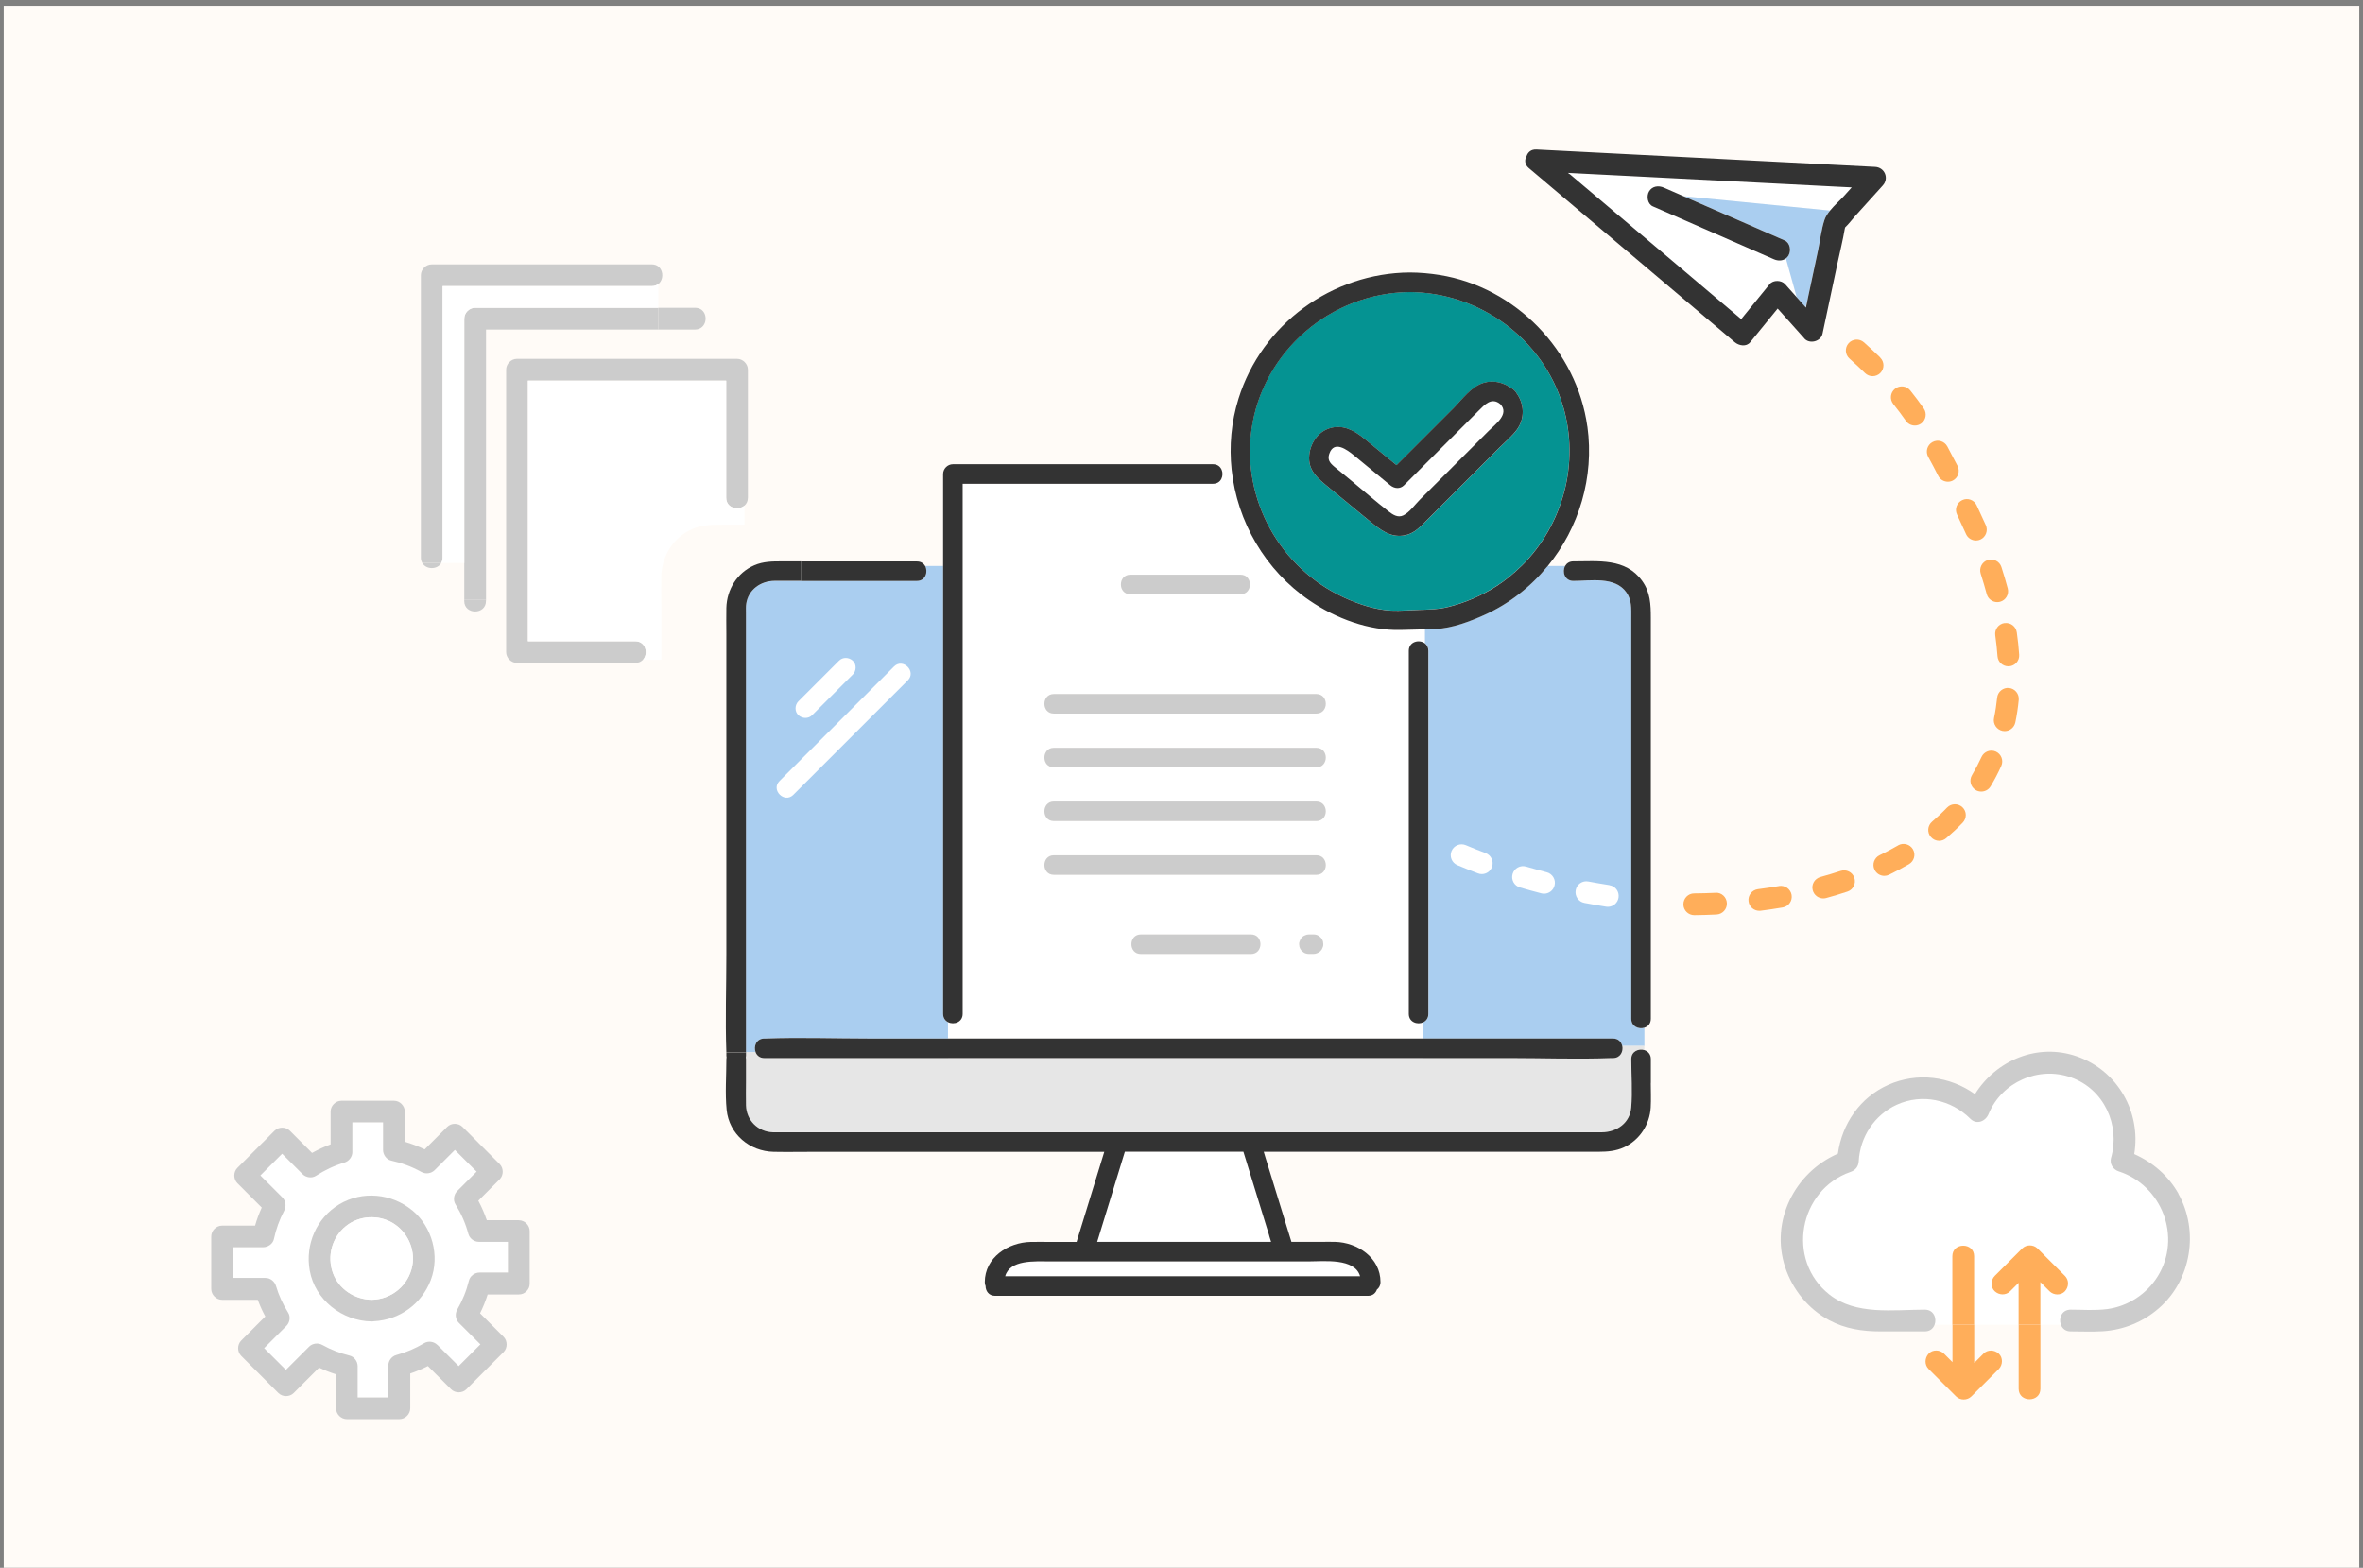 <svg width="318" height="211" viewBox="0 0 318 211" fill="none" xmlns="http://www.w3.org/2000/svg">
<rect x="0" y="0" width="318" height="211" fill="#808080" stroke="none"/>
<rect width="317" height="210.221" transform="translate(0.5 0.768)" fill="#FFFBF7"/>
<g clip-path="url(#clip0_383_4323)">
<path d="M141.224 169.76C139.295 169.76 135.893 169.489 135.271 171.76H183.034C182.324 169.269 178.15 169.76 176.107 169.76H141.224Z" fill="white"/>
<path d="M239.847 47.854C239.908 47.547 239.978 47.24 240.039 46.924L239.803 47.81C239.803 47.81 239.829 47.836 239.838 47.854H239.847Z" fill="white"/>
<path d="M150.897 156.547C149.809 160.072 148.722 163.606 147.644 167.14H171.047C170.96 166.868 170.881 166.596 170.793 166.324C169.636 162.554 168.478 158.783 167.312 155.013H151.362C151.204 155.53 151.046 156.039 150.888 156.556L150.897 156.547Z" fill="white"/>
<path d="M189.602 104.153V87.58C189.602 86.344 190.997 86.01 191.759 86.58V84.695C190.672 84.721 189.576 84.739 188.489 84.774C184.192 84.888 179.781 83.222 176.248 80.828C170.259 76.759 166.488 70.2 165.743 63.212H164.392C164.734 63.992 164.357 65.114 163.244 65.114H129.545V136.457C129.545 137.597 128.361 137.965 127.581 137.57V139.771H191.54V137.579C190.76 137.956 189.602 137.579 189.602 136.448V104.153ZM152.125 77.347H166.953C168.645 77.347 168.645 79.977 166.953 79.977H152.125C150.432 79.977 150.432 77.347 152.125 77.347ZM168.347 128.39H153.519C151.827 128.39 151.827 125.759 153.519 125.759H168.347C170.039 125.759 170.039 128.39 168.347 128.39ZM177.975 127.583C177.922 127.749 177.835 127.89 177.703 128.004C177.58 128.135 177.44 128.223 177.282 128.276C177.124 128.355 176.958 128.398 176.774 128.39H176.151C175.914 128.39 175.695 128.328 175.485 128.214C175.397 128.144 175.309 128.074 175.222 128.013C175.055 127.846 174.95 127.653 174.88 127.434C174.862 127.32 174.845 127.197 174.836 127.083C174.836 126.899 174.871 126.732 174.95 126.574C175.002 126.408 175.09 126.268 175.222 126.154C175.344 126.022 175.485 125.934 175.643 125.882C175.8 125.803 175.967 125.759 176.151 125.768H176.774C177.01 125.768 177.23 125.829 177.44 125.943C177.528 126.013 177.615 126.083 177.703 126.145C177.87 126.311 177.975 126.504 178.045 126.724C178.063 126.838 178.08 126.96 178.089 127.074C178.089 127.258 178.054 127.425 177.975 127.583ZM177.151 117.736H141.821C140.129 117.736 140.129 115.105 141.821 115.105H177.151C178.843 115.105 178.843 117.736 177.151 117.736ZM177.151 110.501H141.821C140.129 110.501 140.129 107.871 141.821 107.871H177.151C178.843 107.871 178.843 110.501 177.151 110.501ZM177.151 103.267H141.821C140.129 103.267 140.129 100.637 141.821 100.637H177.151C178.843 100.637 178.843 103.267 177.151 103.267ZM177.151 96.033H141.821C140.129 96.033 140.129 93.402 141.821 93.402H177.151C178.843 93.402 178.843 96.033 177.151 96.033Z" fill="white"/>
<path d="M126.918 136.452V76.166H124.498C124.927 76.947 124.559 78.183 123.401 78.183H122.805C117.816 78.183 112.818 78.166 107.819 78.183C106.627 78.183 105.434 78.183 104.242 78.183C102.383 78.201 100.699 79.341 100.419 81.27C100.357 81.665 100.384 82.094 100.384 82.498V141.616H101.681C101.383 140.845 101.769 139.766 102.848 139.766C102.918 139.766 102.979 139.766 103.049 139.766C107.662 139.591 112.309 139.766 116.921 139.766H127.575V137.565C127.198 137.372 126.909 137.004 126.909 136.452H126.918Z" fill="#AACEF0"/>
<path d="M217.071 139.766C217.781 139.766 218.184 140.231 218.307 140.766H221.297V138.311C220.534 138.547 219.535 138.153 219.535 137.109V83.067C219.535 81.901 219.605 80.761 218.886 79.744C217.351 77.552 214.046 78.183 211.731 78.183C210.564 78.183 210.205 76.947 210.634 76.166H208.284C206.005 78.955 203.111 81.252 199.709 82.778C197.727 83.664 195.465 84.514 193.272 84.637C192.773 84.663 192.264 84.672 191.764 84.69V86.575C192.045 86.785 192.238 87.119 192.238 87.575V136.443C192.238 137.013 191.94 137.381 191.545 137.574V139.766H217.071Z" fill="#AACEF0"/>
<path d="M218.305 140.76C218.463 141.505 218.059 142.391 217.068 142.391C216.998 142.391 216.937 142.391 216.867 142.391C212.254 142.566 207.607 142.391 202.995 142.391H191.534H127.575H102.847C102.233 142.391 101.847 142.049 101.681 141.61H100.383V142.066C100.383 142.145 100.374 142.215 100.356 142.294C100.365 142.365 100.383 142.435 100.383 142.514V145.521C100.383 146.591 100.356 147.67 100.383 148.739C100.435 150.765 101.987 152.308 104.013 152.37C104.381 152.378 104.758 152.37 105.127 152.37H209.527C211.544 152.37 213.561 152.378 215.569 152.37C217.542 152.361 219.331 151.151 219.515 149.038C219.699 146.889 219.524 144.671 219.524 142.514C219.524 141.47 220.515 141.076 221.286 141.312V140.76H218.296H218.305Z" fill="#E6E6E6"/>
<path d="M191.747 86.583C190.993 86.013 189.59 86.346 189.59 87.582V136.451C189.59 137.573 190.756 137.95 191.528 137.582C191.922 137.398 192.22 137.021 192.22 136.451V87.582C192.22 87.126 192.028 86.793 191.747 86.583Z" fill="#333333"/>
<path d="M164.396 63.203C164.211 62.791 163.834 62.475 163.247 62.475H128.233C127.523 62.475 126.918 63.08 126.918 63.791V76.163V136.448C126.918 137.001 127.207 137.378 127.584 137.562C128.365 137.957 129.549 137.588 129.549 136.448V65.106H163.247C164.352 65.106 164.738 63.983 164.396 63.203Z" fill="#333333"/>
<path d="M165.11 79.976H166.943C168.635 79.976 168.635 77.346 166.943 77.346H152.115C150.423 77.346 150.423 79.976 152.115 79.976H165.101H165.11Z" fill="#CCCCCC"/>
<path d="M155.363 125.758H153.53C151.838 125.758 151.838 128.389 153.53 128.389H168.358C170.05 128.389 170.05 125.758 168.358 125.758H155.371H155.363Z" fill="#CCCCCC"/>
<path d="M177.437 125.934C177.236 125.811 177.008 125.758 176.771 125.758H176.148C175.964 125.758 175.798 125.793 175.64 125.872C175.473 125.925 175.333 126.012 175.219 126.144C175.087 126.267 175 126.407 174.947 126.565C174.868 126.723 174.824 126.889 174.833 127.073C174.851 127.187 174.868 127.31 174.877 127.424C174.938 127.643 175.052 127.836 175.219 128.003C175.307 128.073 175.394 128.143 175.482 128.205C175.684 128.327 175.912 128.38 176.148 128.38H176.771C176.955 128.38 177.122 128.345 177.28 128.266C177.446 128.213 177.587 128.126 177.701 127.994C177.832 127.871 177.92 127.731 177.972 127.573C178.051 127.415 178.095 127.249 178.086 127.065C178.069 126.951 178.051 126.828 178.043 126.714C177.981 126.495 177.867 126.302 177.701 126.135C177.613 126.065 177.525 125.995 177.437 125.934Z" fill="#CCCCCC"/>
<path d="M141.821 117.736H177.15C178.843 117.736 178.843 115.106 177.15 115.106H141.821C140.129 115.106 140.129 117.736 141.821 117.736Z" fill="#CCCCCC"/>
<path d="M141.821 110.504H177.15C178.843 110.504 178.843 107.873 177.15 107.873H141.821C140.129 107.873 140.129 110.504 141.821 110.504Z" fill="#CCCCCC"/>
<path d="M141.821 103.272H177.15C178.843 103.272 178.843 100.641 177.15 100.641H141.821C140.129 100.641 140.129 103.272 141.821 103.272Z" fill="#CCCCCC"/>
<path d="M141.821 93.402C140.129 93.402 140.129 96.033 141.821 96.033H177.15C178.843 96.033 178.843 93.402 177.15 93.402H141.821Z" fill="#CCCCCC"/>
<path d="M220.994 78.18C218.758 75.076 215.084 75.55 211.725 75.55C211.19 75.55 210.831 75.813 210.629 76.164C210.2 76.944 210.559 78.18 211.725 78.18C214.04 78.18 217.346 77.54 218.881 79.741C219.6 80.767 219.529 81.898 219.529 83.065V137.106C219.529 138.15 220.52 138.544 221.292 138.308C221.774 138.159 222.16 137.764 222.16 137.106V83.135C222.16 81.372 222.09 79.697 220.994 78.18Z" fill="#333333"/>
<path d="M116.93 139.765C112.317 139.765 107.67 139.589 103.058 139.765C102.988 139.765 102.926 139.765 102.856 139.765C101.777 139.765 101.383 140.834 101.69 141.615C101.856 142.053 102.251 142.395 102.856 142.395H127.584V139.765H116.93Z" fill="#333333"/>
<path d="M178.396 139.761H127.581V142.392H191.54V139.761H178.396Z" fill="#333333"/>
<path d="M218.307 140.761C218.193 140.226 217.781 139.761 217.071 139.761H191.545V142.392H203.006C207.618 142.392 212.265 142.567 216.878 142.392C216.948 142.392 217.009 142.392 217.079 142.392C218.062 142.392 218.474 141.506 218.316 140.761H218.307Z" fill="#333333"/>
<path d="M105.194 75.549C103.922 75.549 102.712 75.558 101.511 76.075C99.204 77.075 97.81 79.337 97.749 81.818C97.723 82.958 97.749 84.107 97.749 85.247V91.885V128.477C97.749 132.844 97.591 137.246 97.749 141.604H100.388V82.485C100.388 82.081 100.362 81.652 100.423 81.257C100.713 79.328 102.396 78.179 104.246 78.171C105.439 78.162 106.632 78.171 107.824 78.171V75.549H105.202H105.194Z" fill="#333333"/>
<path d="M124.497 76.175C124.296 75.816 123.936 75.561 123.401 75.561H107.819V78.183C112.818 78.174 117.807 78.183 122.805 78.183H123.401C124.559 78.183 124.927 76.947 124.497 76.166V76.175Z" fill="#333333"/>
<path d="M222.162 145.745V142.527C222.162 141.878 221.767 141.475 221.294 141.326C220.531 141.089 219.531 141.483 219.531 142.527C219.531 144.684 219.707 146.903 219.523 149.051C219.347 151.155 217.558 152.365 215.577 152.383C213.56 152.392 211.543 152.383 209.535 152.383H105.134C104.766 152.383 104.389 152.392 104.021 152.383C101.995 152.322 100.443 150.778 100.39 148.753C100.364 147.683 100.39 146.604 100.39 145.535V142.527C100.39 142.448 100.382 142.378 100.364 142.308C100.373 142.238 100.39 142.167 100.39 142.08V141.624H97.751C97.751 141.711 97.751 141.799 97.751 141.878C97.751 141.948 97.751 142.01 97.751 142.08C97.751 142.159 97.76 142.229 97.777 142.299C97.769 142.369 97.751 142.439 97.751 142.527C97.751 144.781 97.567 147.104 97.786 149.349C98.111 152.637 100.882 154.952 104.117 155.014C105.941 155.049 107.765 155.014 109.58 155.014H148.61C147.522 158.547 146.435 162.09 145.348 165.624C145.19 166.132 145.041 166.632 144.883 167.141H141.393C140.499 167.141 139.604 167.123 138.71 167.141C135.676 167.202 132.528 169.228 132.528 172.551C132.528 172.753 132.563 172.919 132.633 173.068C132.633 173.726 133.054 174.393 133.905 174.393H184.106C184.746 174.393 185.14 174.015 185.298 173.551C185.579 173.34 185.78 173.007 185.78 172.542C185.78 169.263 182.676 167.202 179.66 167.132C179.046 167.115 178.432 167.132 177.818 167.132H173.794C172.636 163.37 171.479 159.608 170.321 155.847C170.233 155.566 170.146 155.285 170.067 155.005H215.173C216.34 155.005 217.462 154.908 218.549 154.409C220.645 153.435 222.013 151.34 222.144 149.042C222.206 147.946 222.153 146.832 222.153 145.736L222.162 145.745ZM176.109 169.763C178.152 169.763 182.326 169.272 183.036 171.762H135.273C135.895 169.5 139.297 169.763 141.226 169.763H176.109ZM170.803 166.317C170.891 166.588 170.97 166.86 171.058 167.132H147.654C148.741 163.607 149.829 160.073 150.907 156.539C151.065 156.022 151.223 155.513 151.381 154.996H167.331C168.489 158.767 169.646 162.537 170.812 166.308L170.803 166.317Z" fill="#333333"/>
<path d="M203.644 76.171H204.74C210.326 70.665 212.623 62.299 210.326 54.618C207.625 45.569 199.11 39.36 189.719 39.299C179.135 39.369 169.884 47.27 168.411 57.81C167.096 67.201 172.278 76.461 180.854 80.407C182.774 81.292 185.072 82.064 187.202 82.169C188.483 82.231 189.798 82.099 191.078 82.064C192.481 82.029 193.577 82.003 194.884 81.678C197.181 81.108 199.356 80.17 201.346 78.898C202.592 78.1 203.714 77.18 204.74 76.163H203.644V76.171ZM201.89 60.151L199.11 62.931L194.016 68.025C193.139 68.902 192.271 69.788 191.394 70.647C190.736 71.287 190.061 71.822 189.149 72.032C187.194 72.471 185.738 71.296 184.335 70.138C182.502 68.63 180.679 67.122 178.846 65.623C177.373 64.404 175.996 63.36 176.198 61.256C176.347 59.677 177.346 58.143 178.907 57.652C180.705 57.082 182.248 57.924 183.598 59.037C185.045 60.23 186.492 61.422 187.939 62.606C190.491 60.054 193.042 57.503 195.594 54.951C196.778 53.767 197.997 52.04 199.654 51.531C201.013 51.119 202.329 51.479 203.433 52.268C203.547 52.329 203.661 52.408 203.767 52.522C203.924 52.654 204.038 52.803 204.109 52.952C205.152 54.372 205.222 56.319 204.161 57.801C203.539 58.669 202.653 59.397 201.89 60.151Z" fill="#059392"/>
<path d="M213.618 57.41C212.197 47.168 203.954 38.645 193.721 37.005C192.397 36.794 191.064 36.68 189.732 36.672C179.262 36.742 169.809 43.617 166.679 53.639C165.696 56.787 165.407 60.049 165.749 63.215C166.494 70.195 170.265 76.754 176.254 80.831C179.779 83.234 184.19 84.891 188.495 84.777C189.583 84.751 190.679 84.733 191.766 84.698C192.266 84.68 192.774 84.672 193.274 84.645C195.466 84.523 197.729 83.672 199.71 82.786C203.113 81.261 206.006 78.963 208.286 76.175H204.752C203.726 77.183 202.595 78.113 201.359 78.911C199.368 80.182 197.194 81.12 194.896 81.69C193.599 82.015 192.494 82.032 191.091 82.076C189.81 82.111 188.495 82.243 187.215 82.181C185.084 82.076 182.787 81.305 180.866 80.419C172.282 76.473 167.099 67.213 168.424 57.822C169.905 47.273 179.148 39.381 189.732 39.311C199.123 39.372 207.637 45.581 210.338 54.63C212.627 62.311 210.338 70.677 204.752 76.184H208.286C212.495 71.036 214.565 64.214 213.626 57.419L213.618 57.41Z" fill="#333333"/>
<path d="M179.54 62.802C180.303 63.451 181.092 64.082 181.873 64.722C183.53 66.09 185.161 67.52 186.862 68.835C187.441 69.282 188.116 69.738 188.861 69.37C189.694 68.958 190.431 67.906 191.08 67.257C192.623 65.713 194.166 64.17 195.71 62.627C197.253 61.083 198.796 59.54 200.34 57.997C201.217 57.12 203.181 55.734 201.901 54.402C200.717 53.419 199.787 54.48 198.954 55.314C197.841 56.427 196.727 57.541 195.622 58.646C193.395 60.873 191.176 63.091 188.949 65.319C188.405 65.862 187.634 65.775 187.09 65.319C185.468 63.977 183.846 62.644 182.215 61.303C181.276 60.531 179.514 59.224 178.891 61.075C178.62 61.881 178.935 62.302 179.54 62.811V62.802Z" fill="white"/>
<path d="M178.842 65.612C180.674 67.121 182.498 68.629 184.331 70.128C185.743 71.294 187.19 72.461 189.145 72.022C190.057 71.821 190.732 71.277 191.39 70.637C192.275 69.769 193.144 68.883 194.012 68.015L199.106 62.92L201.886 60.141C202.64 59.387 203.526 58.659 204.157 57.791C205.218 56.318 205.148 54.362 204.104 52.941C204.034 52.792 203.92 52.643 203.762 52.512C203.657 52.398 203.543 52.319 203.429 52.258C202.324 51.468 201.009 51.109 199.65 51.521C197.984 52.021 196.765 53.757 195.59 54.941C193.038 57.492 190.487 60.044 187.935 62.596C186.488 61.403 185.041 60.211 183.594 59.027C182.244 57.913 180.701 57.072 178.903 57.642C177.351 58.133 176.343 59.667 176.194 61.245C175.992 63.35 177.369 64.402 178.842 65.612ZM178.894 61.061C179.526 59.211 181.279 60.518 182.218 61.289C183.84 62.622 185.462 63.964 187.093 65.305C187.646 65.761 188.408 65.849 188.952 65.305C191.179 63.078 193.398 60.86 195.625 58.633C196.739 57.519 197.852 56.405 198.957 55.3C199.79 54.467 200.72 53.406 201.904 54.388C203.184 55.721 201.22 57.107 200.343 57.984C198.799 59.527 197.256 61.07 195.713 62.614C194.169 64.157 192.626 65.7 191.083 67.243C190.425 67.901 189.697 68.945 188.864 69.357C188.119 69.725 187.444 69.269 186.865 68.822C185.164 67.506 183.533 66.077 181.876 64.709C181.104 64.069 180.315 63.438 179.543 62.789C178.947 62.28 178.623 61.859 178.894 61.053V61.061Z" fill="#333333"/>
<path d="M112.905 88.922L108.126 93.701L107.442 94.385C106.951 94.876 106.916 95.762 107.442 96.244C107.968 96.726 108.784 96.761 109.301 96.244C110.897 94.648 112.484 93.061 114.08 91.465C114.308 91.237 114.536 91.009 114.764 90.781C115.255 90.29 115.29 89.404 114.764 88.922C114.238 88.44 113.422 88.405 112.905 88.922Z" fill="white"/>
<path d="M120.31 89.703L106.824 103.19C106.183 103.83 105.543 104.47 104.903 105.11C103.702 106.311 105.561 108.17 106.762 106.969L120.248 93.483C120.889 92.843 121.529 92.202 122.169 91.562C123.37 90.361 121.511 88.502 120.31 89.703Z" fill="white"/>
<path d="M238.138 38.24C238.616 37.655 239.718 37.694 240.206 38.24C240.732 38.835 241.269 39.43 241.795 40.025L240.332 34.768C239.874 35.11 239.25 35.12 238.704 34.876C238.031 34.583 237.368 34.291 236.695 33.998C231.945 31.921 227.186 29.843 222.436 27.766C221.705 27.444 221.549 26.381 221.909 25.767C222.339 25.025 223.187 24.928 223.909 25.24C224.582 25.532 225.245 25.825 225.918 26.118C226.132 26.215 226.347 26.303 226.562 26.401L246.262 28.332C246.838 27.629 247.589 26.976 248.115 26.391C248.466 26.001 248.827 25.601 249.178 25.211C248.33 25.172 247.491 25.123 246.643 25.084C238.47 24.665 230.297 24.245 222.114 23.826C218.408 23.64 214.702 23.445 210.996 23.26C211.055 23.309 211.123 23.367 211.181 23.416C218.876 29.931 226.581 36.436 234.276 42.951C235.554 41.381 236.831 39.811 238.109 38.24H238.138Z" fill="white"/>
<path d="M240.176 32.345C240.908 32.667 241.064 33.73 240.703 34.344C240.606 34.52 240.479 34.656 240.332 34.763L241.795 40.02C242.185 40.459 242.585 40.898 242.975 41.347L243.239 40.361C243.258 40.283 243.268 40.206 243.288 40.118C243.746 37.943 244.204 35.778 244.672 33.603C244.946 32.296 245.102 30.862 245.521 29.594C245.667 29.156 245.94 28.736 246.272 28.336L226.571 26.405C231.106 28.385 235.641 30.375 240.176 32.355V32.345Z" fill="#AACEF0"/>
<path d="M242.817 45.553C243.529 46.353 245.041 45.962 245.265 44.909C245.928 41.769 246.591 38.628 247.264 35.498C247.596 33.918 248.005 32.338 248.269 30.748C248.269 30.709 248.298 30.651 248.317 30.592C248.805 30.143 249.224 29.558 249.663 29.071C250.902 27.695 252.141 26.32 253.379 24.955C254.247 23.999 253.633 22.526 252.345 22.458C247.225 22.195 242.105 21.932 236.975 21.668C228.802 21.249 220.629 20.829 212.447 20.41C210.555 20.313 208.663 20.215 206.771 20.118C206.049 20.079 205.61 20.488 205.444 21.005C205.152 21.503 205.161 22.127 205.737 22.614C213.841 29.471 221.956 36.327 230.06 43.183C231.192 44.139 232.323 45.094 233.464 46.06C234.02 46.528 235.005 46.713 235.532 46.06C236.76 44.548 237.989 43.037 239.228 41.525C240.427 42.871 241.627 44.217 242.827 45.553H242.817ZM211.198 23.424C211.14 23.375 211.072 23.317 211.013 23.268C214.719 23.453 218.425 23.648 222.131 23.833C230.304 24.253 238.477 24.672 246.659 25.091C247.508 25.131 248.347 25.179 249.195 25.218C248.844 25.608 248.483 26.008 248.132 26.398C247.605 26.983 246.855 27.627 246.279 28.339C245.947 28.739 245.674 29.158 245.528 29.597C245.109 30.865 244.953 32.299 244.68 33.606C244.221 35.781 243.763 37.946 243.295 40.12C243.275 40.199 243.265 40.277 243.246 40.364C243.178 40.706 243.1 41.047 243.031 41.398C243.022 41.379 243.002 41.369 242.992 41.349C242.602 40.91 242.202 40.472 241.812 40.023C241.286 39.428 240.749 38.833 240.223 38.238C239.735 37.692 238.633 37.653 238.155 38.238C236.877 39.809 235.6 41.379 234.322 42.949C226.627 36.434 218.922 29.929 211.228 23.414L211.198 23.424Z" fill="#333333"/>
<path d="M240.698 34.359C241.059 33.735 240.903 32.672 240.171 32.359C235.636 30.38 231.101 28.39 226.566 26.41C226.352 26.313 226.137 26.225 225.922 26.127C225.25 25.835 224.586 25.542 223.913 25.25C223.192 24.938 222.343 25.035 221.914 25.776C221.553 26.401 221.709 27.463 222.441 27.776C227.19 29.853 231.95 31.93 236.699 34.008C237.372 34.3 238.035 34.593 238.708 34.885C239.264 35.129 239.879 35.12 240.337 34.778C240.474 34.671 240.6 34.534 240.708 34.359H240.698Z" fill="#333333"/>
<path d="M62.474 80.883C62.474 82.765 65.4 82.765 65.4 80.883V80.737H62.474V80.883Z" fill="#CCCCCC"/>
<path d="M93.544 41.423H88.59V44.349H93.544C93.954 44.349 94.266 44.202 94.5 43.988C95.339 43.208 95.027 41.423 93.544 41.423Z" fill="#CCCCCC"/>
<path d="M67.65 41.423H63.944C63.154 41.423 62.481 42.096 62.481 42.886V75.772V80.736H65.407V44.349H88.599V41.423H67.66H67.65Z" fill="#CCCCCC"/>
<path d="M59.38 75.775H56.835C57.362 76.683 58.854 76.683 59.38 75.775Z" fill="#CCCCCC"/>
<path d="M87.71 35.581H58.101C57.311 35.581 56.638 36.255 56.638 37.044V75.041C56.638 75.334 56.716 75.568 56.833 75.773H59.378C59.495 75.568 59.573 75.334 59.573 75.041V38.507H87.72C88.091 38.507 88.383 38.39 88.607 38.215C89.524 37.474 89.231 35.581 87.72 35.581H87.71Z" fill="#CCCCCC"/>
<path d="M99.176 48.293H94.504H69.576C68.786 48.293 68.113 48.966 68.113 49.756V87.753C68.113 88.543 68.786 89.216 69.576 89.216H85.493C85.951 89.216 86.302 89.04 86.536 88.777C87.268 87.958 86.917 86.29 85.493 86.29H71.039V51.219H97.723V66.979C97.723 68.384 99.352 68.745 100.18 68.043C100.463 67.808 100.649 67.448 100.649 66.979V49.756C100.649 48.966 99.976 48.293 99.186 48.293H99.176Z" fill="#CCCCCC"/>
<path d="M63.94 41.424H88.595V38.215C88.371 38.4 88.078 38.508 87.708 38.508H59.561V75.042C59.561 75.334 59.483 75.568 59.366 75.773H62.477V42.887C62.477 42.097 63.15 41.424 63.94 41.424Z" fill="white"/>
<path d="M88.991 77.581C89.059 74.821 90.61 72.305 93.175 71.193C94.511 70.618 95.857 70.608 97.271 70.608H100.187V68.062C99.358 68.755 97.73 68.404 97.73 66.999V51.239H71.046V86.31H85.499C86.923 86.31 87.265 87.978 86.543 88.797H89.001V81.414C89.001 80.146 88.972 78.868 89.001 77.601L88.991 77.581Z" fill="white"/>
<path d="M64.626 180.931C63.661 179.966 62.695 179 61.73 178.035C61.271 177.576 61.174 176.825 61.505 176.26C62.227 175.021 62.734 173.734 63.085 172.339C63.241 171.715 63.865 171.266 64.499 171.266H68.332V167.131H64.421C63.778 167.131 63.183 166.673 63.007 166.058C62.617 164.634 62.051 163.337 61.271 162.079C60.93 161.533 61.057 160.753 61.495 160.304C62.373 159.426 63.241 158.558 64.119 157.681C63.144 156.705 62.168 155.73 61.193 154.755C60.276 155.672 59.369 156.579 58.453 157.495C57.984 157.963 57.253 158.041 56.678 157.72C55.38 156.998 54.054 156.51 52.601 156.188C51.977 156.052 51.528 155.389 51.528 154.774V151.049H47.393V155.047C47.393 155.701 46.934 156.276 46.32 156.462C44.935 156.871 43.687 157.466 42.477 158.256C41.941 158.607 41.141 158.471 40.703 158.032C39.786 157.115 38.859 156.188 37.942 155.272C36.967 156.247 35.992 157.222 35.017 158.198L37.991 161.172C38.459 161.64 38.528 162.372 38.215 162.947C37.562 164.166 37.123 165.434 36.831 166.78C36.694 167.404 36.031 167.853 35.416 167.853H31.311V171.988H35.699C36.353 171.988 36.928 172.446 37.114 173.061C37.504 174.348 38.05 175.518 38.752 176.66C39.093 177.206 38.967 177.986 38.528 178.435C37.523 179.439 36.528 180.434 35.524 181.438C36.499 182.414 37.474 183.389 38.45 184.364C39.493 183.321 40.537 182.277 41.58 181.234C42.048 180.765 42.78 180.687 43.355 181.009C44.526 181.663 45.735 182.121 47.032 182.443C47.656 182.599 48.105 183.223 48.105 183.857V188.08H52.24V183.779C52.24 183.135 52.698 182.54 53.313 182.365C54.649 182.004 55.868 181.477 57.048 180.775C57.604 180.444 58.365 180.551 58.823 181C59.779 181.955 60.735 182.911 61.691 183.867C62.666 182.892 63.641 181.916 64.616 180.941L64.626 180.931ZM57.975 172.261C56.756 175.479 53.771 177.625 50.348 177.81C50.241 177.83 50.133 177.84 50.007 177.84C46.057 177.781 42.409 174.963 41.688 170.993C41.054 167.492 42.594 163.913 45.676 162.069C48.768 160.226 52.708 160.616 55.459 162.879C58.15 165.093 59.213 169.004 57.965 172.261H57.975Z" fill="white"/>
<path d="M69.8 164.213H65.509C65.197 163.306 64.816 162.428 64.368 161.59C65.323 160.634 66.279 159.678 67.235 158.722C67.791 158.167 67.791 157.211 67.235 156.655L62.242 151.661C61.686 151.105 60.73 151.105 60.174 151.661L57.151 154.685C56.283 154.275 55.395 153.924 54.478 153.661V149.604C54.478 148.814 53.806 148.141 53.016 148.141H45.955C45.164 148.141 44.492 148.814 44.492 149.604V154.012C43.624 154.334 42.795 154.714 41.995 155.163C41 154.168 40.005 153.173 39.011 152.178C38.455 151.622 37.499 151.622 36.943 152.178C35.275 153.846 33.617 155.504 31.95 157.172C31.394 157.728 31.394 158.683 31.95 159.239C33.042 160.332 34.134 161.424 35.226 162.516C34.866 163.306 34.563 164.106 34.329 164.945H29.892C29.102 164.945 28.429 165.618 28.429 166.408V173.469C28.429 174.259 29.102 174.932 29.892 174.932H34.69C34.973 175.702 35.314 176.453 35.704 177.175C34.622 178.257 33.539 179.34 32.466 180.413C31.91 180.969 31.91 181.924 32.466 182.48L37.46 187.474C38.016 188.03 38.971 188.03 39.527 187.474C40.669 186.333 41.8 185.201 42.941 184.06C43.682 184.411 44.443 184.714 45.223 184.957V189.531C45.223 190.321 45.896 190.994 46.686 190.994H53.747C54.537 190.994 55.21 190.321 55.21 189.531V184.85C56.019 184.577 56.809 184.236 57.58 183.846C58.623 184.889 59.657 185.923 60.701 186.966C61.257 187.522 62.212 187.522 62.768 186.966C64.436 185.299 66.094 183.641 67.762 181.973C68.318 181.417 68.318 180.461 67.762 179.905C66.708 178.852 65.655 177.799 64.602 176.746C65.011 175.926 65.353 175.078 65.626 174.21H69.82C70.249 174.21 70.57 174.054 70.805 173.82C70.824 173.81 70.834 173.79 70.853 173.771C70.853 173.761 70.873 173.751 70.883 173.742C71.117 173.508 71.282 173.176 71.282 172.747V165.686C71.282 164.896 70.609 164.223 69.82 164.223L69.8 164.213ZM58.848 180.998C58.389 180.539 57.629 180.432 57.073 180.773C55.883 181.485 54.673 182.002 53.337 182.363C52.713 182.529 52.264 183.134 52.264 183.777V188.078H48.129V183.855C48.129 183.231 47.681 182.597 47.056 182.441C45.759 182.119 44.55 181.661 43.38 181.008C42.814 180.695 42.073 180.773 41.605 181.232C40.561 182.275 39.518 183.319 38.474 184.363C37.499 183.387 36.523 182.412 35.548 181.437C36.553 180.432 37.548 179.437 38.552 178.433C39.001 177.984 39.127 177.204 38.776 176.658C38.065 175.517 37.518 174.346 37.138 173.059C36.953 172.445 36.377 171.986 35.724 171.986H31.335V167.851H35.441C36.055 167.851 36.719 167.402 36.855 166.778C37.148 165.423 37.596 164.164 38.24 162.945C38.542 162.37 38.484 161.648 38.016 161.17L35.041 158.196C36.016 157.22 36.992 156.245 37.967 155.27C38.884 156.187 39.81 157.113 40.727 158.03C41.166 158.469 41.956 158.605 42.502 158.254C43.711 157.474 44.96 156.879 46.345 156.46C46.959 156.274 47.417 155.699 47.417 155.046V151.047H51.553V154.773C51.553 155.387 52.001 156.05 52.625 156.187C54.069 156.509 55.405 156.996 56.702 157.718C57.268 158.04 58.009 157.952 58.477 157.494C59.394 156.577 60.301 155.67 61.218 154.753C62.193 155.728 63.168 156.704 64.143 157.679C63.266 158.557 62.398 159.425 61.52 160.302C61.071 160.751 60.954 161.531 61.296 162.077C62.076 163.335 62.651 164.633 63.032 166.057C63.197 166.681 63.802 167.129 64.446 167.129H68.357V171.265H64.524C63.9 171.265 63.266 171.713 63.11 172.337C62.768 173.732 62.251 175.01 61.53 176.258C61.208 176.824 61.296 177.575 61.754 178.033C62.719 178.998 63.685 179.964 64.651 180.93C63.675 181.905 62.7 182.88 61.725 183.855C60.769 182.9 59.813 181.944 58.857 180.988L58.848 180.998Z" fill="#CCCCCC"/>
<path d="M55.456 162.879C52.706 160.617 48.766 160.227 45.674 162.07C42.593 163.913 41.052 167.492 41.685 170.994C42.398 174.953 46.045 177.782 50.005 177.84C50.122 177.84 50.239 177.84 50.346 177.811C53.769 177.635 56.744 175.49 57.973 172.262C59.211 168.994 58.158 165.093 55.466 162.879H55.456ZM55.486 170.321C54.998 172.983 52.687 174.885 50.005 174.924C47.732 174.895 45.577 173.49 44.797 171.316C43.987 169.053 44.66 166.527 46.552 165.006C48.327 163.582 50.902 163.426 52.862 164.596C54.803 165.756 55.895 168.087 55.486 170.311V170.321Z" fill="#CCCCCC"/>
<path d="M52.872 164.599C50.911 163.429 48.346 163.575 46.562 165.009C44.679 166.521 43.997 169.056 44.806 171.319C45.586 173.484 47.732 174.888 50.014 174.927C52.696 174.888 54.998 172.987 55.495 170.324C55.905 168.1 54.812 165.77 52.872 164.609V164.599Z" fill="white"/>
<path d="M278.668 176.259C280.287 176.259 281.993 176.405 283.603 176.181C286.382 175.801 288.918 174.152 290.391 171.773C293.648 166.506 290.986 159.533 285.134 157.641C284.383 157.397 283.895 156.627 284.11 155.837C285.358 151.409 283.164 146.581 278.736 145.001C274.367 143.441 269.393 145.606 267.628 149.927C267.228 150.912 266.038 151.419 265.18 150.57C262.576 147.996 258.665 147.137 255.29 148.668C252.277 150.034 250.316 153.008 250.151 156.295C250.112 156.978 249.721 157.485 249.078 157.709C242.066 160.128 240.349 169.578 246.201 174.221C249.77 177.049 254.803 176.259 259.055 176.259C260.245 176.259 260.684 177.429 260.362 178.288H262.751V169.062C262.751 167.179 265.677 167.179 265.677 169.062V178.288H271.656V172.641C271.275 173.021 270.895 173.402 270.514 173.782C269.939 174.357 269.032 174.318 268.447 173.782C267.862 173.245 267.901 172.251 268.447 171.714C269.676 170.485 270.905 169.257 272.133 168.028C272.689 167.472 273.645 167.472 274.201 168.028L277.888 171.714C278.463 172.29 278.424 173.197 277.888 173.782C277.351 174.367 276.356 174.328 275.82 173.782C275.41 173.372 274.991 172.953 274.581 172.543V178.288H277.361C277.039 177.429 277.478 176.259 278.668 176.259Z" fill="white"/>
<path d="M293.164 160.644C291.818 158.245 289.702 156.421 287.215 155.319C288.151 149.711 285.021 144.104 279.51 142.173C274.185 140.31 268.617 142.709 265.779 147.254C262.414 144.835 257.996 144.269 254.104 146.005C250.33 147.683 247.882 151.252 247.336 155.261C241.533 157.787 238.188 164.35 240.246 170.563C241.24 173.567 243.347 176.161 246.136 177.663C248.301 178.833 250.613 179.184 253.041 179.184H259.039C259.732 179.184 260.161 178.794 260.346 178.287C260.668 177.429 260.229 176.259 259.039 176.259C254.787 176.259 249.745 177.039 246.185 174.22C240.333 169.588 242.05 160.127 249.062 157.709C249.706 157.484 250.096 156.977 250.135 156.295C250.311 153.008 252.261 150.033 255.275 148.668C258.659 147.137 262.57 147.985 265.164 150.57C266.013 151.418 267.202 150.911 267.612 149.926C269.377 145.615 274.351 143.44 278.72 145.001C283.148 146.581 285.352 151.408 284.094 155.836C283.87 156.626 284.367 157.397 285.118 157.641C290.97 159.533 293.632 166.506 290.375 171.772C288.902 174.152 286.367 175.81 283.587 176.181C281.978 176.395 280.271 176.259 278.652 176.259C277.462 176.259 277.023 177.429 277.345 178.287C277.531 178.785 277.96 179.184 278.652 179.184C280.086 179.184 281.539 179.253 282.973 179.165C285.772 178.989 288.395 177.917 290.512 176.083C294.891 172.289 295.963 165.677 293.145 160.644H293.164Z" fill="#CCCCCC"/>
<path d="M274.58 172.542C274.99 172.952 275.409 173.371 275.819 173.781C276.365 174.327 277.35 174.366 277.887 173.781C278.423 173.196 278.462 172.289 277.887 171.713L274.2 168.027C273.644 167.471 272.688 167.471 272.132 168.027C270.904 169.256 269.675 170.484 268.446 171.713C267.9 172.259 267.861 173.244 268.446 173.781C269.031 174.317 269.938 174.356 270.513 173.781C270.894 173.4 271.274 173.02 271.655 172.64V178.287H274.58V172.542Z" fill="#FFAE5A"/>
<path d="M271.661 178.287V186.909C271.661 188.791 274.587 188.791 274.587 186.909V178.287H271.661Z" fill="#FFAE5A"/>
<path d="M266.918 182.188C266.508 182.598 266.089 183.017 265.68 183.427V178.287H262.754V183.32C262.373 182.939 261.993 182.559 261.613 182.178C261.066 181.632 260.081 181.593 259.545 182.178C259.009 182.764 258.97 183.671 259.545 184.246C260.774 185.475 262.003 186.704 263.232 187.933C263.787 188.489 264.743 188.489 265.299 187.933C266.528 186.704 267.757 185.475 268.986 184.246C269.532 183.7 269.571 182.715 268.986 182.178C268.401 181.642 267.494 181.603 266.918 182.178V182.188Z" fill="#FFAE5A"/>
<path d="M265.665 171.127V169.059C265.665 167.177 262.739 167.177 262.739 169.059V178.285H265.665V171.127Z" fill="#FFAE5A"/>
<path d="M253.03 48.114C252.347 47.441 251.606 46.759 250.846 46.076C250.241 45.54 249.314 45.588 248.778 46.193C248.241 46.798 248.29 47.724 248.895 48.261C249.626 48.914 250.329 49.568 250.982 50.211C251.265 50.484 251.635 50.63 252.006 50.63C252.377 50.63 252.767 50.484 253.05 50.192C253.615 49.616 253.606 48.69 253.02 48.124L253.03 48.114Z" fill="#FFAE5A"/>
<path d="M262.03 108.682C261.405 109.336 260.723 109.97 260.011 110.584C259.396 111.111 259.318 112.028 259.845 112.642C260.138 112.983 260.547 113.159 260.957 113.159C261.288 113.159 261.63 113.042 261.903 112.808C262.693 112.135 263.444 111.433 264.136 110.711C264.692 110.126 264.682 109.199 264.097 108.643C263.512 108.088 262.586 108.107 262.03 108.682Z" fill="#FFAE5A"/>
<path d="M262.132 64.832C262.356 64.832 262.58 64.783 262.795 64.676C263.516 64.306 263.799 63.428 263.438 62.706C262.97 61.789 262.512 60.921 262.054 60.073C261.663 59.361 260.776 59.107 260.064 59.497C259.352 59.888 259.098 60.775 259.489 61.487C259.937 62.297 260.386 63.145 260.834 64.032C261.088 64.54 261.605 64.832 262.141 64.832H262.132Z" fill="#FFAE5A"/>
<path d="M269.751 83.851C268.951 83.968 268.396 84.709 268.513 85.509C268.649 86.455 268.747 87.401 268.815 88.318C268.873 89.088 269.507 89.673 270.268 89.673C270.307 89.673 270.336 89.673 270.375 89.673C271.185 89.615 271.79 88.913 271.731 88.113C271.663 87.128 271.556 86.114 271.409 85.099C271.292 84.299 270.561 83.744 269.751 83.861V83.851Z" fill="#FFAE5A"/>
<path d="M257.075 52.55C256.568 51.916 255.651 51.818 255.017 52.325C254.383 52.832 254.286 53.749 254.793 54.383C255.388 55.114 255.934 55.856 256.49 56.646C256.773 57.055 257.231 57.27 257.69 57.27C257.982 57.27 258.275 57.182 258.528 57.007C259.191 56.538 259.348 55.631 258.889 54.968C258.304 54.13 257.709 53.34 257.075 52.55Z" fill="#FFAE5A"/>
<path d="M270.365 92.59C269.575 92.502 268.844 93.097 268.766 93.897C268.668 94.824 268.532 95.75 268.346 96.638C268.181 97.428 268.698 98.198 269.487 98.364C269.585 98.383 269.683 98.393 269.78 98.393C270.463 98.393 271.067 97.915 271.214 97.223C271.419 96.238 271.575 95.214 271.672 94.19C271.75 93.39 271.165 92.668 270.365 92.59Z" fill="#FFAE5A"/>
<path d="M266.515 72.613C267.247 72.272 267.569 71.404 267.237 70.672C266.808 69.746 266.408 68.858 266.008 68.01C265.667 67.278 264.789 66.956 264.067 67.308C263.336 67.649 263.014 68.517 263.365 69.248C263.765 70.097 264.165 70.975 264.584 71.891C264.828 72.428 265.364 72.74 265.911 72.74C266.115 72.74 266.32 72.701 266.515 72.603V72.613Z" fill="#FFAE5A"/>
<path d="M268.591 101.148C267.86 100.816 266.992 101.148 266.66 101.879C266.28 102.708 265.85 103.527 265.382 104.317C264.963 105.01 265.187 105.907 265.88 106.326C266.114 106.473 266.377 106.531 266.631 106.531C267.128 106.531 267.616 106.278 267.889 105.819C268.415 104.941 268.903 104.015 269.322 103.079C269.654 102.347 269.322 101.479 268.591 101.148Z" fill="#FFAE5A"/>
<path d="M255.436 113.778C254.636 114.237 253.807 114.685 252.949 115.095C252.218 115.446 251.915 116.324 252.266 117.046C252.52 117.572 253.037 117.875 253.583 117.875C253.797 117.875 254.012 117.826 254.217 117.728C255.134 117.28 256.041 116.802 256.899 116.304C257.601 115.895 257.835 115.007 257.435 114.305C257.026 113.603 256.138 113.369 255.436 113.769V113.778Z" fill="#FFAE5A"/>
<path d="M208.14 117.389C207.204 117.145 206.278 116.891 205.371 116.628C204.6 116.404 203.781 116.843 203.557 117.623C203.332 118.393 203.771 119.213 204.551 119.437C205.497 119.72 206.453 119.973 207.419 120.227C207.545 120.256 207.663 120.276 207.789 120.276C208.443 120.276 209.038 119.837 209.203 119.174C209.408 118.393 208.93 117.594 208.15 117.389H208.14Z" fill="white"/>
<path d="M199.92 114.808C199.023 114.466 198.126 114.115 197.258 113.744C196.517 113.432 195.659 113.783 195.346 114.525C195.034 115.266 195.385 116.124 196.127 116.436C197.034 116.817 197.96 117.187 198.896 117.538C199.062 117.607 199.238 117.636 199.413 117.636C200.008 117.636 200.564 117.275 200.779 116.69C201.062 115.929 200.681 115.09 199.92 114.808Z" fill="white"/>
<path d="M266.554 77.215C266.846 78.132 267.119 79.048 267.363 79.955C267.539 80.609 268.134 81.038 268.777 81.038C268.904 81.038 269.031 81.018 269.158 80.989C269.938 80.784 270.396 79.975 270.191 79.195C269.938 78.249 269.655 77.283 269.343 76.318C269.099 75.547 268.27 75.128 267.5 75.372C266.729 75.615 266.31 76.444 266.554 77.215Z" fill="#FFAE5A"/>
<path d="M247.696 117.212C246.809 117.505 245.892 117.778 244.975 118.032C244.195 118.246 243.737 119.046 243.951 119.826C244.127 120.479 244.722 120.909 245.365 120.909C245.492 120.909 245.619 120.889 245.746 120.86C246.721 120.597 247.687 120.304 248.623 119.992C249.393 119.738 249.803 118.909 249.549 118.139C249.296 117.368 248.467 116.959 247.696 117.212Z" fill="#FFAE5A"/>
<path d="M239.406 119.25C238.47 119.406 237.533 119.543 236.578 119.669C235.778 119.767 235.202 120.498 235.31 121.298C235.398 122.039 236.031 122.576 236.763 122.576C236.821 122.576 236.88 122.576 236.948 122.566C237.943 122.439 238.928 122.293 239.903 122.127C240.703 121.991 241.239 121.24 241.103 120.44C240.966 119.64 240.206 119.113 239.416 119.24L239.406 119.25Z" fill="#FFAE5A"/>
<path d="M216.595 119.125C215.649 118.979 214.703 118.813 213.757 118.637C212.957 118.481 212.196 119.008 212.05 119.808C211.904 120.598 212.421 121.368 213.22 121.514C214.196 121.7 215.171 121.866 216.146 122.022C216.224 122.031 216.302 122.041 216.371 122.041C217.083 122.041 217.707 121.524 217.814 120.803C217.941 120.003 217.395 119.252 216.595 119.135V119.125Z" fill="white"/>
<path d="M230.854 120.158C229.898 120.206 228.942 120.226 227.987 120.236C227.177 120.236 226.533 120.909 226.543 121.718C226.543 122.518 227.206 123.162 228.006 123.162H228.025C229.02 123.152 230.015 123.123 231 123.074C231.81 123.035 232.434 122.352 232.395 121.543C232.356 120.733 231.683 120.099 230.864 120.148L230.854 120.158Z" fill="#FFAE5A"/>
</g>
<defs>
<clipPath id="clip0_383_4323">
<rect width="270.779" height="171.733" fill="white" transform="translate(24 20)"/>
</clipPath>
</defs>
</svg>

